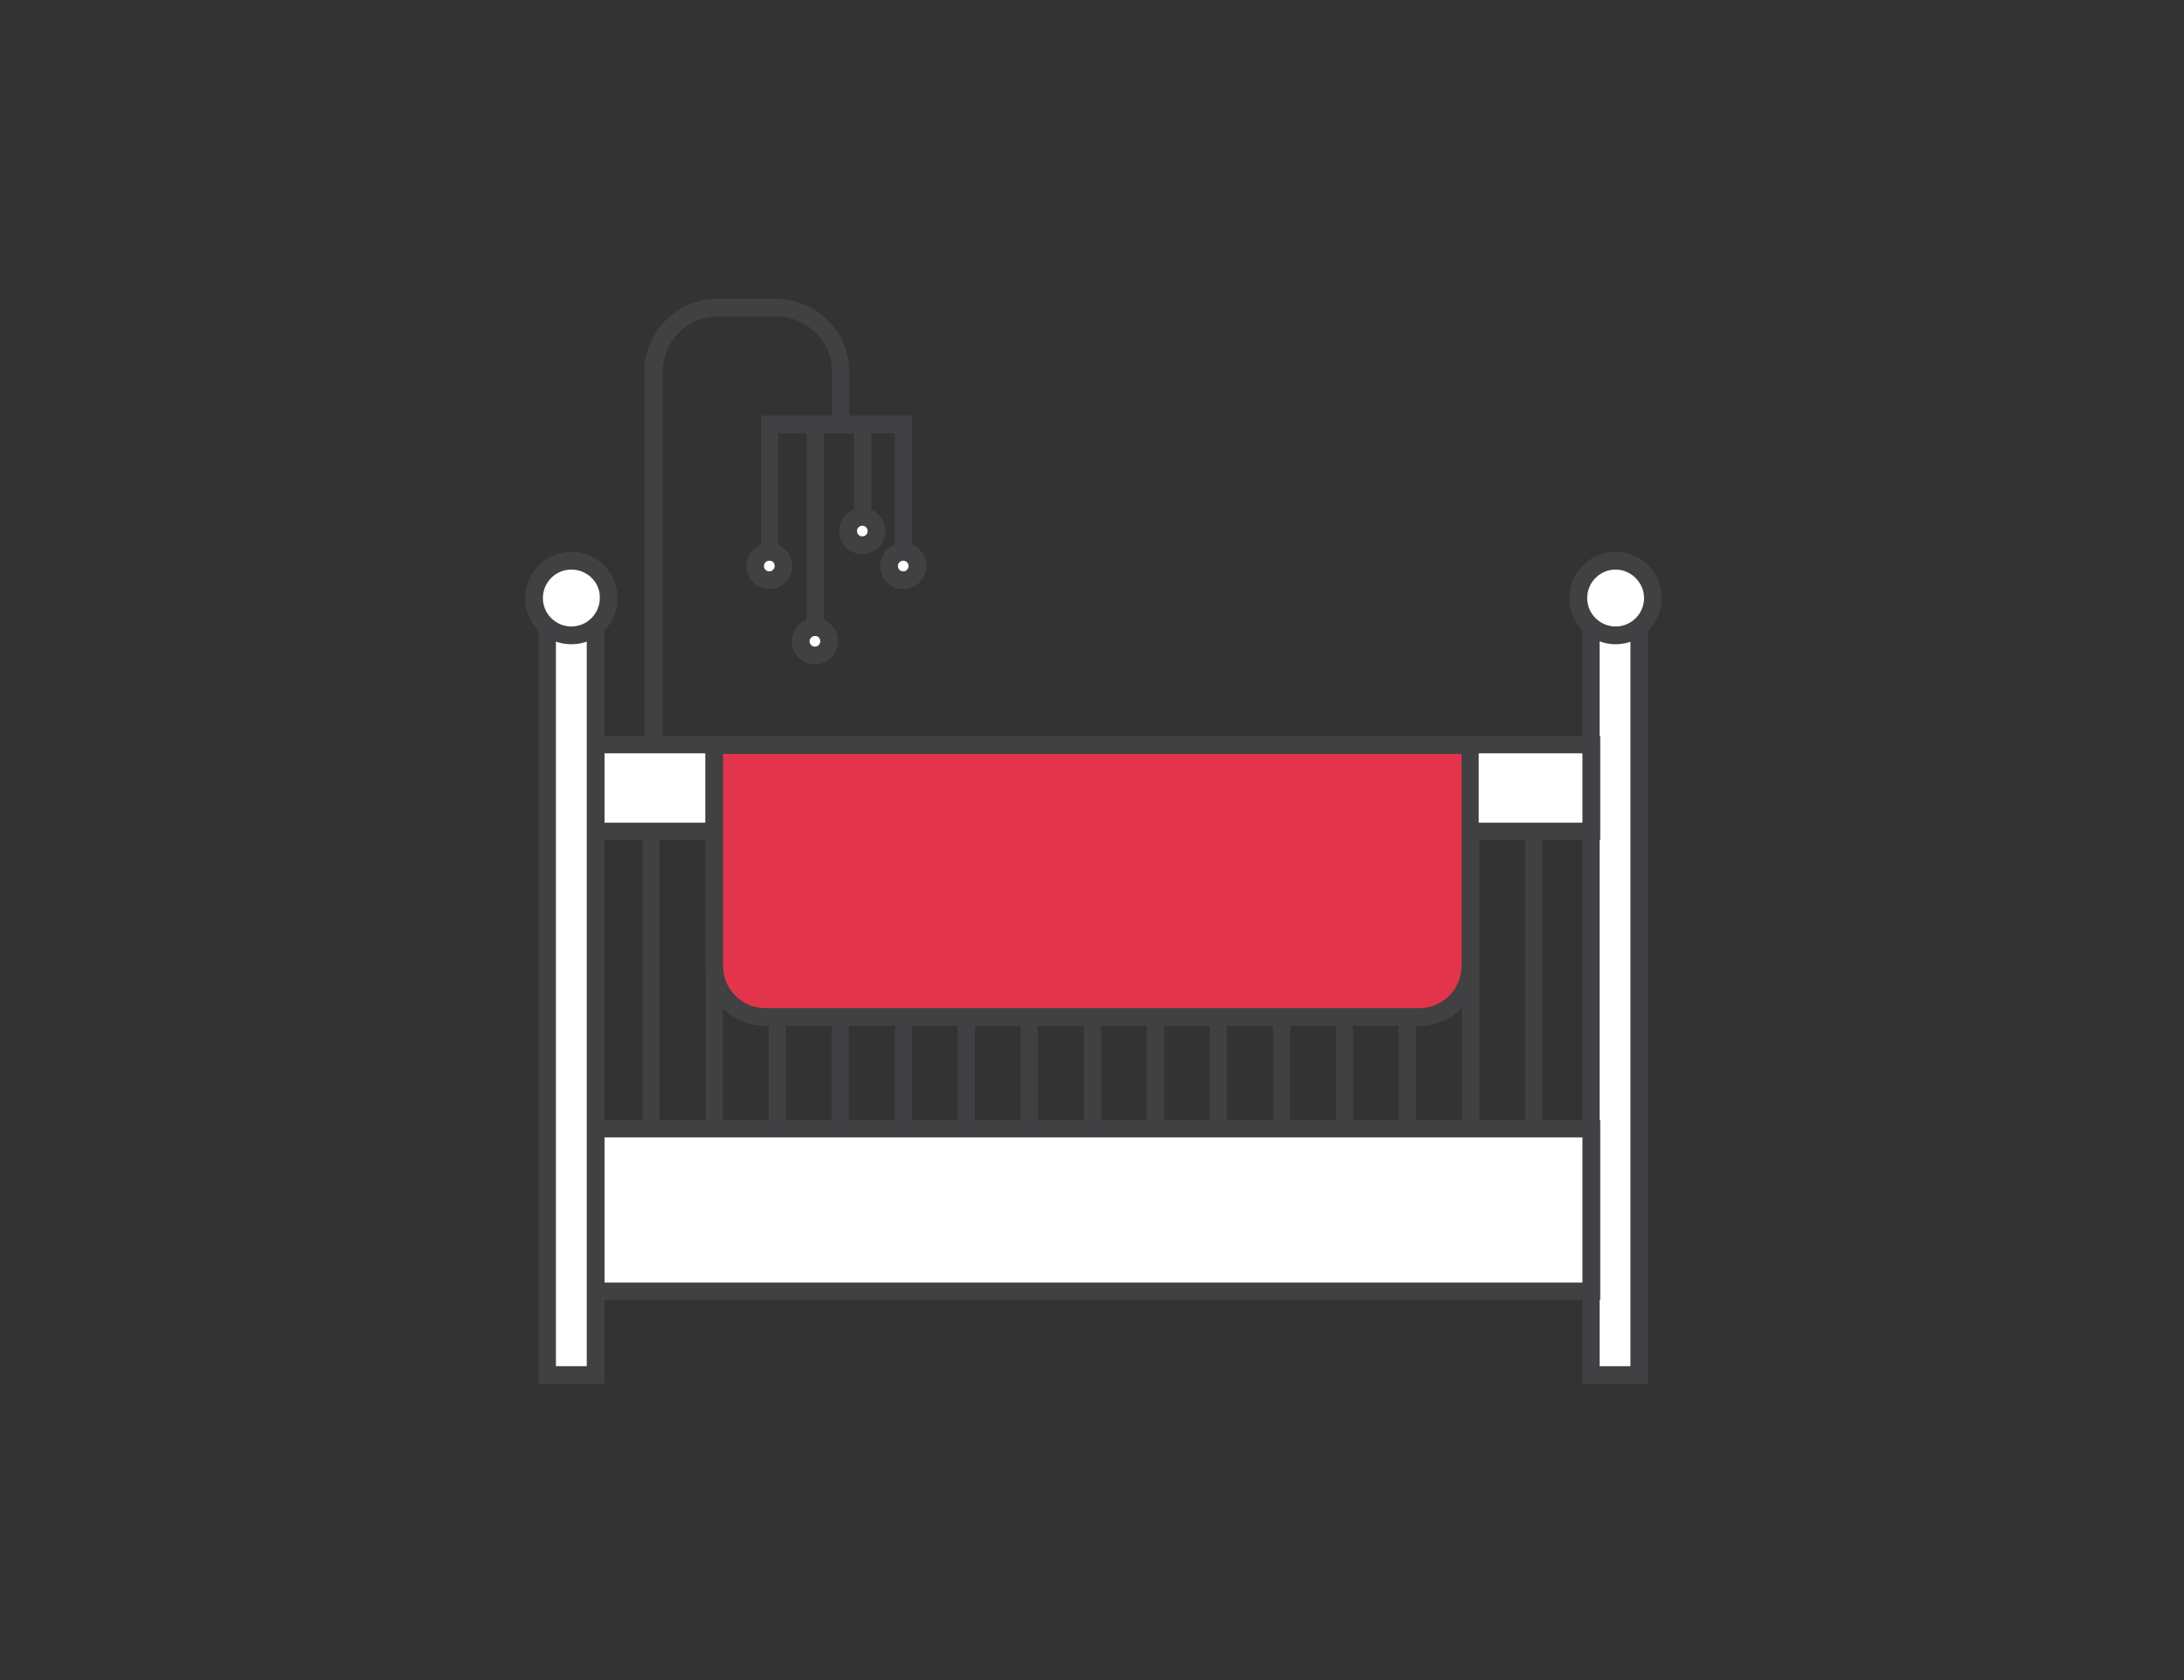 <?xml version="1.0" encoding="utf-8"?>
<!-- Generator: Adobe Illustrator 26.2.1, SVG Export Plug-In . SVG Version: 6.00 Build 0)  -->
<svg version="1.1" id="Layer_1" xmlns="http://www.w3.org/2000/svg" xmlns:xlink="http://www.w3.org/1999/xlink" x="0px" y="0px"
	 viewBox="0 0 368.5 283.5" style="enable-background:new 0 0 368.5 283.5;" xml:space="preserve">
<rect x="0" y="0" width="368.5" height="283.5" fill="#333333" stroke="none"/>
<style type="text/css">
	.st0{fill:#FFFFFF;}
	.st1{fill:#414042;}
	.st2{fill:#E2344A;}
</style>
<g>
	<g>
		<rect x="92.4" y="101" class="st0" width="8.2" height="131"/>
		<path class="st1" d="M102,233.5H90.9v-134H102V233.5z M93.8,230.5h5.2V102.4h-5.2V230.5z"/>
	</g>
	<g>
		<rect x="268.5" y="101" class="st0" width="8.2" height="131"/>
		<path class="st1" d="M278.1,233.5H267v-134h11.1V233.5z M269.9,230.5h5.2V102.4h-5.2V230.5z"/>
	</g>
	<g>
		<path class="st0" d="M102.7,101c0,3.5-2.8,6.3-6.3,6.3c-3.5,0-6.3-2.8-6.3-6.3c0-3.5,2.8-6.3,6.3-6.3
			C99.9,94.7,102.7,97.5,102.7,101z"/>
		<path class="st1" d="M96.4,108.7c-4.3,0-7.8-3.5-7.8-7.8c0-4.3,3.5-7.8,7.8-7.8c4.3,0,7.8,3.5,7.8,7.8
			C104.2,105.3,100.7,108.7,96.4,108.7z M96.4,96.1c-2.7,0-4.8,2.2-4.8,4.8c0,2.7,2.2,4.8,4.8,4.8c2.7,0,4.8-2.2,4.8-4.8
			C101.3,98.3,99.1,96.1,96.4,96.1z"/>
	</g>
	<g>
		<path class="st0" d="M278.9,101c0,3.5-2.8,6.3-6.3,6.3c-3.5,0-6.3-2.8-6.3-6.3c0-3.5,2.8-6.3,6.3-6.3
			C276,94.7,278.9,97.5,278.9,101z"/>
		<path class="st1" d="M272.6,108.7c-4.3,0-7.8-3.5-7.8-7.8c0-4.3,3.5-7.8,7.8-7.8c4.3,0,7.8,3.5,7.8,7.8
			C280.3,105.3,276.8,108.7,272.6,108.7z M272.6,96.1c-2.7,0-4.8,2.2-4.8,4.8c0,2.7,2.2,4.8,4.8,4.8c2.7,0,4.8-2.2,4.8-4.8
			C277.4,98.3,275.2,96.1,272.6,96.1z"/>
	</g>
	<g>
		<rect x="100.5" y="125.6" class="st0" width="168" height="14.6"/>
		<path class="st1" d="M269.9,141.7H99.1v-17.5h170.9V141.7z M102,138.8h165v-11.7H102V138.8z"/>
	</g>
	<g>
		<rect x="100.5" y="190.5" class="st0" width="168" height="27.4"/>
		<path class="st1" d="M269.9,219.3H99.1V189h170.9V219.3z M102,216.4h165v-24.5H102V216.4z"/>
	</g>
	<g>
		<path class="st0" d="M109.9,140.2v50.2V140.2z"/>
		<rect x="108.4" y="140.2" class="st1" width="2.9" height="50.2"/>
	</g>
	<g>
		<path class="st0" d="M120.5,140.2v50.2V140.2z"/>
		<rect x="119.1" y="140.2" class="st1" width="2.9" height="50.2"/>
	</g>
	<g>
		<path class="st0" d="M131.2,140.2v50.2V140.2z"/>
		<rect x="129.7" y="140.2" class="st1" width="2.9" height="50.2"/>
	</g>
	<g>
		<path class="st0" d="M141.8,140.2v50.2V140.2z"/>
		<rect x="140.3" y="140.2" class="st1" width="2.9" height="50.2"/>
	</g>
	<g>
		<path class="st0" d="M152.4,140.2v50.2V140.2z"/>
		<rect x="151" y="140.2" class="st1" width="2.9" height="50.2"/>
	</g>
	<g>
		<path class="st0" d="M163.1,140.2v50.2V140.2z"/>
		<rect x="161.6" y="140.2" class="st1" width="2.9" height="50.2"/>
	</g>
	<g>
		<path class="st0" d="M173.7,140.2v50.2V140.2z"/>
		<rect x="172.2" y="140.2" class="st1" width="2.9" height="50.2"/>
	</g>
	<g>
		<path class="st0" d="M184.3,140.2v50.2V140.2z"/>
		<rect x="182.9" y="140.2" class="st1" width="2.9" height="50.2"/>
	</g>
	<g>
		<path class="st0" d="M195,140.2v50.2V140.2z"/>
		<rect x="193.5" y="140.2" class="st1" width="2.9" height="50.2"/>
	</g>
	<g>
		<path class="st0" d="M205.6,140.2v50.2V140.2z"/>
		<rect x="204.1" y="140.2" class="st1" width="2.9" height="50.2"/>
	</g>
	<g>
		<path class="st0" d="M216.2,140.2v50.2V140.2z"/>
		<rect x="214.8" y="140.2" class="st1" width="2.9" height="50.2"/>
	</g>
	<g>
		<path class="st0" d="M226.9,140.2v50.2V140.2z"/>
		<rect x="225.4" y="140.2" class="st1" width="2.9" height="50.2"/>
	</g>
	<g>
		<path class="st0" d="M237.5,140.2v50.2V140.2z"/>
		<rect x="236" y="140.2" class="st1" width="2.9" height="50.2"/>
	</g>
	<g>
		<path class="st0" d="M248.1,140.2v50.2V140.2z"/>
		<rect x="246.7" y="140.2" class="st1" width="2.9" height="50.2"/>
	</g>
	<g>
		<path class="st0" d="M258.8,140.2v50.2V140.2z"/>
		<rect x="257.3" y="140.2" class="st1" width="2.9" height="50.2"/>
	</g>
	<g>
		<path class="st2" d="M239.5,171.6H129.1c-4.7,0-8.6-3.8-8.6-8.6v-37.3h127.6V163C248.1,167.8,244.3,171.6,239.5,171.6z"/>
		<path class="st1" d="M239.5,173.1H129.1c-5.5,0-10.1-4.5-10.1-10.1v-38.7h130.5V163C249.6,168.6,245.1,173.1,239.5,173.1z
			 M122,127.2V163c0,3.9,3.2,7.1,7.1,7.1h110.4c3.9,0,7.1-3.2,7.1-7.1v-35.8H122z"/>
	</g>
	<path class="st1" d="M111.6,125.8h-2.9V62.8c0-6.8,5.5-12.4,12.4-12.4h9.8c6.8,0,12.4,5.5,12.4,12.4v8.8h-2.9v-8.8
		c0-5.2-4.2-9.4-9.4-9.4h-9.8c-5.2,0-9.4,4.2-9.4,9.4V125.8z"/>
	<polygon class="st1" points="153.9,95.5 151,95.5 151,73.1 131.3,73.1 131.3,95.5 128.4,95.5 128.4,70.1 153.9,70.1 	"/>
	<rect x="136.1" y="71.6" class="st1" width="2.9" height="35.7"/>
	<rect x="144.1" y="71.6" class="st1" width="2.9" height="17.2"/>
	<g>
		<path class="st0" d="M132.2,95.5c0,1.3-1.1,2.4-2.4,2.4c-1.3,0-2.4-1.1-2.4-2.4s1.1-2.4,2.4-2.4C131.2,93.1,132.2,94.2,132.2,95.5
			z"/>
		<path class="st1" d="M129.8,99.4c-2.1,0-3.9-1.7-3.9-3.9c0-2.1,1.7-3.9,3.9-3.9c2.1,0,3.9,1.7,3.9,3.9
			C133.7,97.6,132,99.4,129.8,99.4z M129.8,94.6c-0.5,0-0.9,0.4-0.9,0.9s0.4,0.9,0.9,0.9c0.5,0,0.9-0.4,0.9-0.9
			S130.4,94.6,129.8,94.6z"/>
	</g>
	<g>
		<circle class="st0" cx="152.4" cy="95.5" r="2.4"/>
		<path class="st1" d="M152.4,99.4c-2.1,0-3.9-1.7-3.9-3.9c0-2.1,1.7-3.9,3.9-3.9c2.1,0,3.9,1.7,3.9,3.9
			C156.3,97.6,154.6,99.4,152.4,99.4z M152.4,94.6c-0.5,0-0.9,0.4-0.9,0.9s0.4,0.9,0.9,0.9c0.5,0,0.9-0.4,0.9-0.9
			S152.9,94.6,152.4,94.6z"/>
	</g>
	<g>
		<circle class="st0" cx="137.5" cy="108.2" r="2.4"/>
		<path class="st1" d="M137.5,112.1c-2.1,0-3.9-1.7-3.9-3.9c0-2.1,1.7-3.9,3.9-3.9c2.1,0,3.9,1.7,3.9,3.9
			C141.4,110.3,139.7,112.1,137.5,112.1z M137.5,107.3c-0.5,0-0.9,0.4-0.9,0.9s0.4,0.9,0.9,0.9c0.5,0,0.9-0.4,0.9-0.9
			S138.1,107.3,137.5,107.3z"/>
	</g>
	<g>
		<circle class="st0" cx="145.5" cy="89.7" r="2.4"/>
		<path class="st1" d="M145.5,93.5c-2.1,0-3.9-1.7-3.9-3.9c0-2.1,1.7-3.9,3.9-3.9c2.1,0,3.9,1.7,3.9,3.9
			C149.4,91.8,147.6,93.5,145.5,93.5z M145.5,88.7c-0.5,0-0.9,0.4-0.9,0.9s0.4,0.9,0.9,0.9c0.5,0,0.9-0.4,0.9-0.9
			S146,88.7,145.5,88.7z"/>
	</g>
</g>
</svg>
